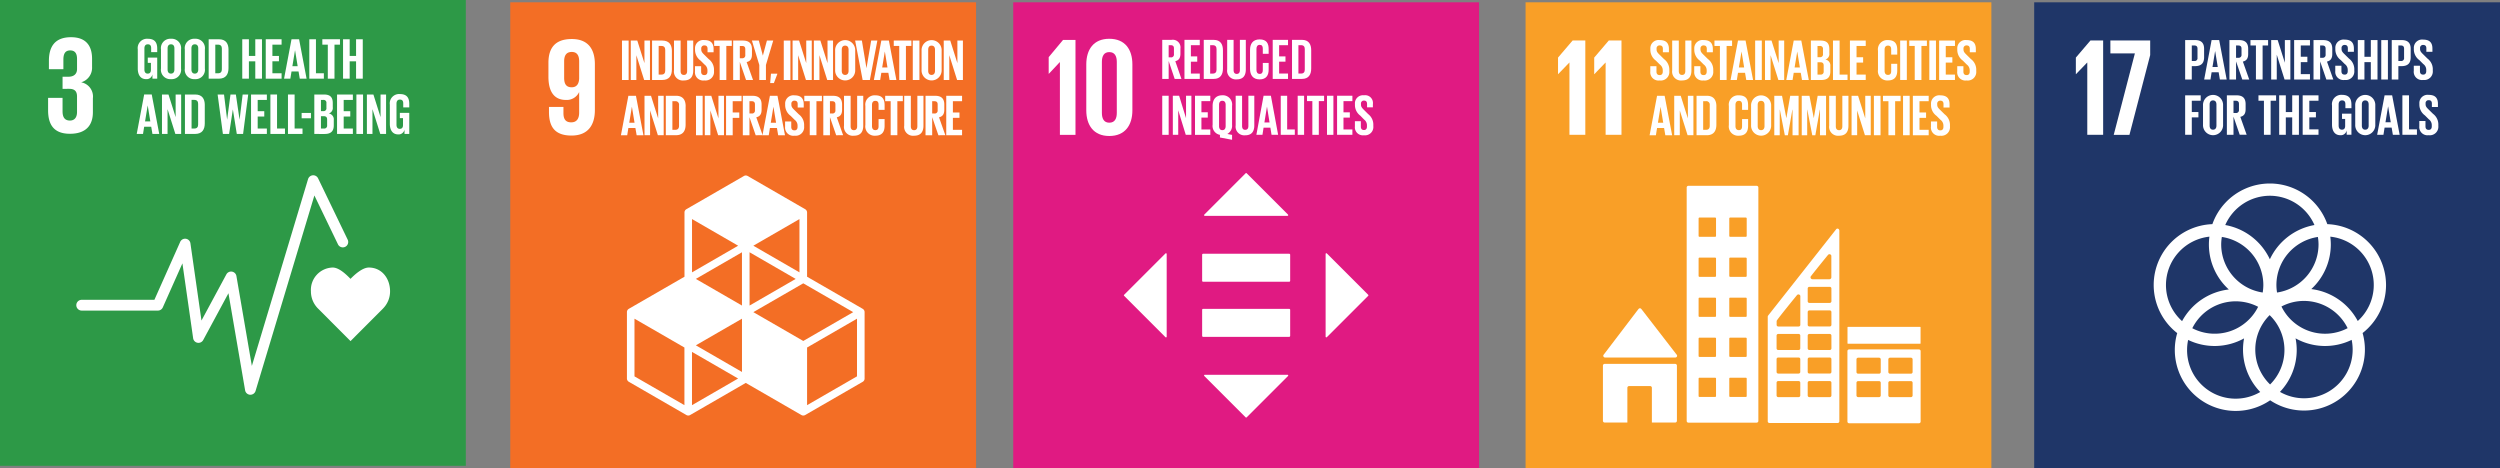 <svg xmlns="http://www.w3.org/2000/svg" xmlns:xlink="http://www.w3.org/1999/xlink" width="493.314" height="92.373" viewBox="0 0 493.314 92.373">
  <rect x="0" y="0" width="493.314" height="92.373" fill="#808080" stroke="none"/>
  <defs>
    <clipPath id="clip-path">
      <rect id="Rectangle_69080" data-name="Rectangle 69080" width="493.314" height="92.373" fill="none"/>
    </clipPath>
  </defs>
  <g id="Group_156207" data-name="Group 156207" transform="translate(-652 -1047)">
    <g id="Group_155680" data-name="Group 155680" transform="translate(652 1047)">
      <rect id="Rectangle_69059" data-name="Rectangle 69059" width="91.918" height="91.918" transform="translate(301.032 0.455)" fill="#f99f27"/>
      <g id="Group_155679" data-name="Group 155679" transform="translate(0 0)">
        <g id="Group_155678" data-name="Group 155678" clip-path="url(#clip-path)">
          <path id="Path_4529" data-name="Path 4529" d="M87.986,26.566h13.89a.341.341,0,0,0,.336-.343.35.35,0,0,0-.087-.227l-.022-.018-6.909-8.941-.069-.072a.32.32,0,0,0-.253-.112.36.36,0,0,0-.224.087l-.036.047-.069.072-6.739,8.851-.1.123a.316.316,0,0,0-.058.191.345.345,0,0,0,.343.343" transform="translate(228.723 43.979)" fill="#fff"/>
          <path id="Path_4530" data-name="Path 4530" d="M101.882,19.892H87.967a.343.343,0,0,0-.343.343V31.125a.342.342,0,0,0,.343.339h4.48V24.614a.34.34,0,0,1,.339-.343h4.158a.34.34,0,0,1,.339.343v6.851h4.6a.342.342,0,0,0,.343-.339V20.235a.343.343,0,0,0-.343-.343" transform="translate(228.674 51.912)" fill="#fff"/>
          <path id="Path_4531" data-name="Path 4531" d="M115.1,19.1H101.326a.329.329,0,0,0-.336.328V33.339a.331.331,0,0,0,.336.328H115.1a.331.331,0,0,0,.336-.328V19.43a.329.329,0,0,0-.336-.328m-7.537,9.078a.335.335,0,0,1-.339.332h-4.111a.335.335,0,0,1-.339-.332v-2.5a.332.332,0,0,1,.339-.328h4.111a.332.332,0,0,1,.339.328Zm0-4.62a.334.334,0,0,1-.339.328h-4.111a.334.334,0,0,1-.339-.328v-2.5a.334.334,0,0,1,.339-.328h4.111a.334.334,0,0,1,.339.328Zm6.288,4.62a.332.332,0,0,1-.336.332H109.4a.335.335,0,0,1-.339-.332v-2.5a.332.332,0,0,1,.339-.328h4.115a.329.329,0,0,1,.336.328Zm0-4.62a.331.331,0,0,1-.336.328H109.4a.334.334,0,0,1-.339-.328v-2.5a.334.334,0,0,1,.339-.328h4.115a.331.331,0,0,1,.336.328Z" transform="translate(263.555 49.851)" fill="#fff"/>
          <path id="Path_4532" data-name="Path 4532" d="M106.014,10.158H92.531a.33.33,0,0,0-.328.332V56.557a.33.33,0,0,0,.328.332h13.482a.334.334,0,0,0,.332-.332V10.49a.334.334,0,0,0-.332-.332M97.993,51.641a.177.177,0,0,1-.177.177H94.73a.177.177,0,0,1-.177-.177V48.2a.177.177,0,0,1,.177-.177h3.086a.177.177,0,0,1,.177.177Zm0-7.9a.175.175,0,0,1-.177.177H94.73a.175.175,0,0,1-.177-.177V40.3a.175.175,0,0,1,.177-.177h3.086a.175.175,0,0,1,.177.177Zm0-7.9a.177.177,0,0,1-.177.177H94.73a.177.177,0,0,1-.177-.177V32.4a.177.177,0,0,1,.177-.177h3.086a.177.177,0,0,1,.177.177Zm0-7.9a.18.18,0,0,1-.177.177H94.73a.18.18,0,0,1-.177-.177V24.5a.174.174,0,0,1,.177-.173h3.086a.174.174,0,0,1,.177.173Zm0-7.9a.177.177,0,0,1-.177.177H94.73a.177.177,0,0,1-.177-.177V16.6a.178.178,0,0,1,.177-.18h3.086a.178.178,0,0,1,.177.18Zm6.054,31.6a.177.177,0,0,1-.177.177h-3.086a.177.177,0,0,1-.177-.177V48.2a.177.177,0,0,1,.177-.177h3.086a.177.177,0,0,1,.177.177Zm0-7.9a.175.175,0,0,1-.177.177h-3.086a.175.175,0,0,1-.177-.177V40.3a.175.175,0,0,1,.177-.177h3.086a.175.175,0,0,1,.177.177Zm0-7.9a.177.177,0,0,1-.177.177h-3.086a.177.177,0,0,1-.177-.177V32.4a.177.177,0,0,1,.177-.177h3.086a.177.177,0,0,1,.177.177Zm0-7.9a.18.18,0,0,1-.177.177h-3.086a.18.18,0,0,1-.177-.177V24.5a.174.174,0,0,1,.177-.173h3.086a.174.174,0,0,1,.177.173Zm0-7.9a.177.177,0,0,1-.177.177h-3.086a.177.177,0,0,1-.177-.177V16.6a.178.178,0,0,1,.177-.18h3.086a.178.178,0,0,1,.177.18Z" transform="translate(240.624 26.509)" fill="#fff"/>
          <rect id="Rectangle_69060" data-name="Rectangle 69060" width="14.417" height="3.328" rx="0.077" transform="translate(364.56 64.505)" fill="#fff"/>
          <path id="Path_4533" data-name="Path 4533" d="M110.73,12.753a.353.353,0,0,0-.339-.256.322.322,0,0,0-.191.065l-.029.014-.112.144L96.811,29.528l-.061.083a.378.378,0,0,0-.116.26V50.525a.33.33,0,0,0,.328.328H110.43a.33.33,0,0,0,.332-.328V12.894a.366.366,0,0,0-.032-.141m-5.577,9.129.094-.119c.906-1.162,2.433-3.043,3.177-3.956l.1-.116a.37.37,0,0,1,.292-.141.375.375,0,0,1,.368.307V22.11a.381.381,0,0,1-.365.379l-.018,0-.014,0h-3.31l-.018,0-.018,0a.381.381,0,0,1-.365-.379.36.36,0,0,1,.076-.227m-2.1,23.539a.33.33,0,0,1-.328.328H98.706a.33.33,0,0,1-.329-.328V42.905a.327.327,0,0,1,.329-.328h4.021a.327.327,0,0,1,.328.328Zm0-4.649a.327.327,0,0,1-.328.328H98.706a.327.327,0,0,1-.329-.328V38.26a.327.327,0,0,1,.329-.328h4.021a.327.327,0,0,1,.328.328Zm0-4.646a.33.33,0,0,1-.328.328H98.706a.33.33,0,0,1-.329-.328V33.61a.327.327,0,0,1,.329-.328h4.021a.327.327,0,0,1,.328.328Zm.011-10.183v5.541a.328.328,0,0,1-.332.328H98.72a.328.328,0,0,1-.332-.328v-.7a.293.293,0,0,1,.025-.126l.018-.036.032-.043.036-.054c.513-.736,2.83-3.592,3.8-4.783l.1-.119a.388.388,0,0,1,.3-.141.382.382,0,0,1,.368.31ZM109.2,45.421a.33.33,0,0,1-.328.328H104.85a.33.33,0,0,1-.332-.328V42.905a.328.328,0,0,1,.332-.328h4.018a.327.327,0,0,1,.328.328Zm0-4.649a.327.327,0,0,1-.328.328H104.85a.328.328,0,0,1-.332-.328V38.26a.328.328,0,0,1,.332-.328h4.018a.327.327,0,0,1,.328.328Zm0-4.646a.33.33,0,0,1-.328.328H104.85a.33.33,0,0,1-.332-.328V33.61a.328.328,0,0,1,.332-.328h4.018a.327.327,0,0,1,.328.328Zm0-4.646a.327.327,0,0,1-.328.325H104.85a.327.327,0,0,1-.332-.325V28.965a.331.331,0,0,1,.332-.332h4.018a.33.33,0,0,1,.328.332Zm0-4.649a.33.33,0,0,1-.328.328H104.85a.33.33,0,0,1-.332-.328V24.315a.328.328,0,0,1,.332-.328h4.018a.327.327,0,0,1,.328.328Z" transform="translate(252.187 32.614)" fill="#fff"/>
          <path id="Path_4534" data-name="Path 4534" d="M85.17,5.59V8.857h.025l2.2-2.278h.029V20.831h3.13V2.212h-2.5Z" transform="translate(222.269 5.772)" fill="#fff"/>
          <path id="Path_4535" data-name="Path 4535" d="M87.148,5.59V8.857h.029l2.195-2.278H89.4V20.831h3.13V2.212h-2.5Z" transform="translate(227.43 5.772)" fill="#fff"/>
          <path id="Path_4536" data-name="Path 4536" d="M90.214,8.389V7.346H91.43V8.411c0,.437.2.689.643.689.415,0,.6-.274.6-.689v-.3a1.414,1.414,0,0,0-.585-1.1l-.772-.769a2.615,2.615,0,0,1-1.09-2.076V3.9a1.624,1.624,0,0,1,1.837-1.711c1.307,0,1.827.643,1.827,1.769v.632H92.694V3.913c0-.448-.206-.668-.621-.668a.577.577,0,0,0-.621.643V4.05c0,.437.242.689.621,1.058l.841.827a2.61,2.61,0,0,1,1.054,2.018v.379a1.686,1.686,0,0,1-1.906,1.827,1.621,1.621,0,0,1-1.848-1.769" transform="translate(235.433 5.718)" fill="#fff"/>
          <path id="Path_4537" data-name="Path 4537" d="M95.207,2.217V8.108c0,1.206-.516,1.982-1.848,1.982A1.751,1.751,0,0,1,91.41,8.108V2.217h1.307V8.231c0,.462.184.769.642.769S94,8.693,94,8.231V2.217Z" transform="translate(238.554 5.786)" fill="#fff"/>
          <path id="Path_4538" data-name="Path 4538" d="M92.615,8.389V7.346h1.216V8.411c0,.437.195.689.643.689.415,0,.6-.274.6-.689v-.3a1.408,1.408,0,0,0-.588-1.1l-.769-.769a2.615,2.615,0,0,1-1.09-2.076V3.9a1.624,1.624,0,0,1,1.837-1.711c1.307,0,1.827.643,1.827,1.769v.632H95.095V3.913c0-.448-.206-.668-.621-.668a.577.577,0,0,0-.621.643V4.05c0,.437.242.689.621,1.058l.841.827a2.61,2.61,0,0,1,1.054,2.018v.379a1.686,1.686,0,0,1-1.906,1.827,1.621,1.621,0,0,1-1.848-1.769" transform="translate(241.699 5.718)" fill="#fff"/>
          <path id="Path_4539" data-name="Path 4539" d="M93.721,2.216V3.285H94.8V10h1.318V3.285H97.2V2.216Z" transform="translate(244.584 5.784)" fill="#fff"/>
          <path id="Path_4540" data-name="Path 4540" d="M94.6,10,96.07,2.217h1.494L99.045,10H97.7L97.46,8.574H96.07L95.843,10Zm1.642-2.469h1.043l-.513-3.122H96.76Z" transform="translate(246.882 5.786)" fill="#fff"/>
          <rect id="Rectangle_69061" data-name="Rectangle 69061" width="1.31" height="7.783" transform="translate(346.338 7.999)" fill="#fff"/>
          <path id="Path_4541" data-name="Path 4541" d="M97.585,5.108V10h-1.1V2.217h1.285l1.411,4.462V2.217h1.09V10H99.123Z" transform="translate(251.796 5.786)" fill="#fff"/>
          <path id="Path_4542" data-name="Path 4542" d="M97.647,10l1.469-7.783h1.494L102.091,10h-1.343l-.242-1.426h-1.39L98.889,10Zm1.642-2.469h1.043l-.516-3.122h-.011Z" transform="translate(254.831 5.786)" fill="#fff"/>
          <path id="Path_4543" data-name="Path 4543" d="M98.992,2.217h1.9c1.307,0,1.743.606,1.743,1.711v.791a1.139,1.139,0,0,1-.78,1.242,1.179,1.179,0,0,1,.975,1.3V8.289c0,1.1-.491,1.711-1.8,1.711H98.992ZM100.3,5.5h.458a.551.551,0,0,0,.621-.632V3.914a.549.549,0,0,0-.632-.628H100.3Zm0,1V8.931h.574a.564.564,0,0,0,.643-.632V7.13c0-.415-.195-.632-.653-.632Z" transform="translate(258.341 5.786)" fill="#fff"/>
          <path id="Path_4544" data-name="Path 4544" d="M100.2,2.216V10h2.87V8.934h-1.563V2.216Z" transform="translate(261.495 5.784)" fill="#fff"/>
          <path id="Path_4545" data-name="Path 4545" d="M101.126,2.216V10h3.122V8.934h-1.816V6.566h1.3V5.512h-1.3V3.285h1.816V2.216Z" transform="translate(263.91 5.784)" fill="#fff"/>
          <path id="Path_4546" data-name="Path 4546" d="M102.66,8.057V4.292a1.836,1.836,0,0,1,1.949-2.1c1.447,0,1.852.8,1.852,1.953v.917h-1.195V4.039c0-.484-.162-.758-.632-.758s-.668.332-.668.8V8.263c0,.469.195.8.668.8s.632-.3.632-.758V6.876h1.195V8.219c0,1.112-.462,1.938-1.852,1.938a1.84,1.84,0,0,1-1.949-2.1" transform="translate(267.913 5.718)" fill="#fff"/>
          <rect id="Rectangle_69062" data-name="Rectangle 69062" width="1.314" height="7.783" transform="translate(374.952 7.999)" fill="#fff"/>
          <path id="Path_4547" data-name="Path 4547" d="M104.37,2.216V3.285h1.079V10h1.321V3.285h1.079V2.216Z" transform="translate(272.377 5.784)" fill="#fff"/>
          <rect id="Rectangle_69063" data-name="Rectangle 69063" width="1.307" height="7.783" transform="translate(380.706 7.999)" fill="#fff"/>
          <path id="Path_4548" data-name="Path 4548" d="M106,2.216V10h3.122V8.934h-1.816V6.566h1.3V5.512h-1.3V3.285h1.816V2.216Z" transform="translate(276.642 5.784)" fill="#fff"/>
          <path id="Path_4549" data-name="Path 4549" d="M106.993,8.389V7.346h1.216V8.411c0,.437.2.689.643.689.415,0,.6-.274.6-.689v-.3a1.408,1.408,0,0,0-.588-1.1l-.769-.769A2.615,2.615,0,0,1,107,4.166V3.9a1.624,1.624,0,0,1,1.837-1.711c1.31,0,1.827.643,1.827,1.769v.632h-1.195V3.913c0-.448-.206-.668-.621-.668a.577.577,0,0,0-.621.643V4.05c0,.437.242.689.621,1.058l.841.827a2.609,2.609,0,0,1,1.054,2.018v.379a1.686,1.686,0,0,1-1.906,1.827,1.621,1.621,0,0,1-1.848-1.769" transform="translate(279.221 5.718)" fill="#fff"/>
          <path id="Path_4550" data-name="Path 4550" d="M90.176,13.022l1.469-7.786H93.14l1.48,7.786H93.277L93.035,11.6h-1.39l-.227,1.426Zm1.642-2.469h1.043l-.516-3.122h-.011Z" transform="translate(235.334 13.664)" fill="#fff"/>
          <path id="Path_4551" data-name="Path 4551" d="M92.622,8.129v4.888h-1.1V5.237h1.285L94.218,9.7V5.237h1.09v7.779H94.16Z" transform="translate(238.845 13.668)" fill="#fff"/>
          <path id="Path_4552" data-name="Path 4552" d="M96.655,7.33v3.6c0,1.195-.495,2.09-1.9,2.09H92.742V5.236H94.76c1.4,0,1.9.884,1.9,2.094M94.6,11.954c.538,0,.747-.321.747-.791V7.088A.686.686,0,0,0,94.6,6.3h-.552v5.649Z" transform="translate(242.03 13.664)" fill="#fff"/>
          <path id="Path_4553" data-name="Path 4553" d="M94.508,11.077V7.312a1.836,1.836,0,0,1,1.949-2.1c1.447,0,1.848.8,1.848,1.953v.917H97.114V7.059c0-.484-.162-.758-.632-.758s-.668.332-.668.8v4.176c0,.469.195.8.668.8s.632-.3.632-.758V9.9h1.191v1.343c0,1.112-.458,1.938-1.848,1.938a1.84,1.84,0,0,1-1.949-2.1" transform="translate(246.639 13.599)" fill="#fff"/>
          <path id="Path_4554" data-name="Path 4554" d="M95.723,11.078V7.309a1.983,1.983,0,1,1,3.96,0v3.769a1.983,1.983,0,1,1-3.96,0m2.65.206V7.1c0-.469-.206-.8-.675-.8s-.668.332-.668.8v4.18c0,.469.206.8.668.8s.675-.332.675-.8" transform="translate(249.81 13.602)" fill="#fff"/>
          <path id="Path_4555" data-name="Path 4555" d="M100.594,7.969h-.033l-.884,5.05h-.61l-.975-5.05h-.025v5.05H96.992V5.237h1.527l.848,4.386h.011l.758-4.386h1.653v7.783h-1.195Z" transform="translate(253.121 13.666)" fill="#fff"/>
          <path id="Path_4556" data-name="Path 4556" d="M102.095,7.969h-.033l-.884,5.05h-.61l-.975-5.05h-.025v5.05H98.492V5.237h1.523l.852,4.386h.011l.758-4.386h1.653v7.783h-1.195Z" transform="translate(257.037 13.666)" fill="#fff"/>
          <path id="Path_4557" data-name="Path 4557" d="M103.79,5.237v5.891c0,1.206-.516,1.985-1.848,1.985a1.753,1.753,0,0,1-1.949-1.985V5.237H101.3v6.014c0,.462.184.769.643.769s.643-.307.643-.769V5.237Z" transform="translate(260.953 13.667)" fill="#fff"/>
          <path id="Path_4558" data-name="Path 4558" d="M102.318,8.129v4.888h-1.1V5.237H102.5L103.917,9.7V5.237H105v7.779h-1.148Z" transform="translate(264.146 13.668)" fill="#fff"/>
          <rect id="Rectangle_69064" data-name="Rectangle 69064" width="1.31" height="7.783" transform="translate(369.768 18.904)" fill="#fff"/>
          <path id="Path_4559" data-name="Path 4559" d="M102.933,5.237V6.305h1.079v6.714h1.321V6.305h1.079V5.237Z" transform="translate(268.626 13.666)" fill="#fff"/>
          <rect id="Rectangle_69065" data-name="Rectangle 69065" width="1.31" height="7.783" transform="translate(375.519 18.904)" fill="#fff"/>
          <path id="Path_4560" data-name="Path 4560" d="M104.567,5.237v7.783h3.122V11.951h-1.816V9.586h1.3V8.532h-1.3V6.305h1.816V5.237Z" transform="translate(272.891 13.666)" fill="#fff"/>
          <path id="Path_4561" data-name="Path 4561" d="M105.556,11.41V10.367h1.216v1.065c0,.437.2.689.643.689.415,0,.6-.274.6-.689v-.3a1.413,1.413,0,0,0-.588-1.1l-.769-.769a2.615,2.615,0,0,1-1.09-2.076V6.923A1.624,1.624,0,0,1,107.4,5.212c1.307,0,1.827.643,1.827,1.769v.632h-1.195V6.934c0-.448-.206-.668-.621-.668a.576.576,0,0,0-.621.643v.162c0,.437.242.686.621,1.054l.841.827a2.621,2.621,0,0,1,1.054,2.021v.379a1.686,1.686,0,0,1-1.906,1.827,1.621,1.621,0,0,1-1.848-1.769" transform="translate(275.471 13.602)" fill="#fff"/>
          <rect id="Rectangle_69066" data-name="Rectangle 69066" width="91.918" height="91.918" transform="translate(401.397 0.455)" fill="#1f3668"/>
          <path id="Path_4562" data-name="Path 4562" d="M163.579,30.069a12.042,12.042,0,0,0-11.587-12.017,12.027,12.027,0,0,0-22.68,0,12.019,12.019,0,0,0-6.938,21.5,11.842,11.842,0,0,0-.476,3.335,12.024,12.024,0,0,0,18.814,9.923,12.022,12.022,0,0,0,18.243-13.273,12.024,12.024,0,0,0,4.624-9.468m-13.32-8.014a9.612,9.612,0,0,1-8.187,9.49,9.435,9.435,0,0,1-.126-1.476,9.612,9.612,0,0,1,8.187-9.49,9.511,9.511,0,0,1,.126,1.476M140.7,49.687a9.571,9.571,0,0,1-.087-13.681,9.571,9.571,0,0,1,.087,13.681m-9.522-29.109a9.615,9.615,0,0,1,8.19,9.49,9.9,9.9,0,0,1-.126,1.476,9.612,9.612,0,0,1-8.19-9.49,9.511,9.511,0,0,1,.126-1.476m7.162,13.785a9.57,9.57,0,0,1-12.991,4.227,9.57,9.57,0,0,1,12.991-4.227m4.606-.061a9.494,9.494,0,0,1,4.444-1.1,9.612,9.612,0,0,1,8.609,5.375A9.574,9.574,0,0,1,142.942,34.3M140.654,12.45a9.613,9.613,0,0,1,8.8,5.776,12.064,12.064,0,0,0-8.8,6.761,12.071,12.071,0,0,0-8.8-6.761,9.621,9.621,0,0,1,8.8-5.776m-20.5,17.619a9.613,9.613,0,0,1,8.573-9.548,11.97,11.97,0,0,0,3.83,10.421,12.054,12.054,0,0,0-9.223,6.248,9.566,9.566,0,0,1-3.18-7.122m4.166,12.818a9.511,9.511,0,0,1,.209-1.989,12,12,0,0,0,11.035-.3,12,12,0,0,0,3.191,10.576,9.585,9.585,0,0,1-14.435-8.288m32.672-.079a9.593,9.593,0,0,1-14.345,8.346,11.981,11.981,0,0,0,3.307-8.266,11.8,11.8,0,0,0-.227-2.3,11.991,11.991,0,0,0,11.071.3,9.653,9.653,0,0,1,.195,1.92M148.826,30.87a12,12,0,0,0,3.855-8.815,12.633,12.633,0,0,0-.1-1.534A9.586,9.586,0,0,1,158,37.165a12.055,12.055,0,0,0-9.172-6.3" transform="translate(307.247 26.178)" fill="#fff"/>
          <path id="Path_4563" data-name="Path 4563" d="M118.86,2.212V20.831h-3.13V6.579H115.7l-2.195,2.278h-.029V5.59l2.884-3.379Z" transform="translate(296.144 5.772)" fill="#fff"/>
          <path id="Path_4564" data-name="Path 4564" d="M115.364,2.212h7.855V5.1l-4.093,15.735h-3.1L120.2,4.764h-4.833Z" transform="translate(301.068 5.772)" fill="#fff"/>
          <path id="Path_4565" data-name="Path 4565" d="M119.452,2.19h1.938c1.321,0,1.8.653,1.8,1.743V5.576c0,1.094-.484,1.758-1.8,1.758h-.632V9.973h-1.307Zm1.307,1.068V6.323h.484a.561.561,0,0,0,.643-.643V3.89c0-.426-.195-.632-.643-.632Z" transform="translate(311.736 5.715)" fill="#fff"/>
          <path id="Path_4566" data-name="Path 4566" d="M120.491,9.976,121.96,2.19h1.494l1.48,7.786h-1.343L123.35,8.55h-1.39l-.227,1.426Zm1.642-2.469h1.043l-.513-3.122h-.014Z" transform="translate(314.447 5.715)" fill="#fff"/>
          <path id="Path_4567" data-name="Path 4567" d="M123.179,6.4v3.57h-1.307V2.191h1.9c1.321,0,1.8.653,1.8,1.743v1c0,.837-.3,1.332-1.047,1.5l1.253,3.538H124.41Zm0-3.144V5.682h.437a.567.567,0,0,0,.643-.643V3.891c0-.426-.195-.632-.643-.632Z" transform="translate(318.051 5.718)" fill="#fff"/>
          <path id="Path_4568" data-name="Path 4568" d="M123.022,2.191V3.256H124.1V9.97h1.318V3.256H126.5V2.191Z" transform="translate(321.052 5.718)" fill="#fff"/>
          <path id="Path_4569" data-name="Path 4569" d="M125.255,5.082V9.97h-1.1V2.191h1.285l1.411,4.465V2.191h1.09V9.97h-1.148Z" transform="translate(324.008 5.718)" fill="#fff"/>
          <path id="Path_4570" data-name="Path 4570" d="M125.41,2.191V9.97h3.122V8.905H126.72V6.541h1.3V5.483h-1.3V3.256h1.812V2.191Z" transform="translate(327.283 5.718)" fill="#fff"/>
          <path id="Path_4571" data-name="Path 4571" d="M127.776,6.4v3.57h-1.307V2.191h1.9c1.321,0,1.8.653,1.8,1.743v1c0,.837-.3,1.332-1.043,1.5l1.249,3.538H129Zm0-3.144V5.682h.437a.567.567,0,0,0,.642-.643V3.891c0-.426-.195-.632-.642-.632Z" transform="translate(330.048 5.718)" fill="#fff"/>
          <path id="Path_4572" data-name="Path 4572" d="M127.658,8.363V7.32h1.216V8.385c0,.437.195.689.643.689.415,0,.6-.274.6-.689v-.3a1.408,1.408,0,0,0-.588-1.1l-.769-.769a2.615,2.615,0,0,1-1.09-2.076V3.876a1.624,1.624,0,0,1,1.837-1.711c1.307,0,1.827.643,1.827,1.769v.632h-1.195V3.887c0-.448-.206-.668-.621-.668a.576.576,0,0,0-.621.643v.162c0,.437.242.686.621,1.054l.841.827a2.622,2.622,0,0,1,1.054,2.021v.379a1.684,1.684,0,0,1-1.906,1.823,1.619,1.619,0,0,1-1.848-1.765" transform="translate(333.151 5.65)" fill="#fff"/>
          <path id="Path_4573" data-name="Path 4573" d="M131.459,6.543H130.2V9.976h-1.307V2.19H130.2v3.3h1.263V2.19h1.318V9.976h-1.318Z" transform="translate(336.362 5.715)" fill="#fff"/>
          <rect id="Rectangle_69067" data-name="Rectangle 69067" width="1.31" height="7.779" transform="translate(469.884 7.912)" fill="#fff"/>
          <path id="Path_4574" data-name="Path 4574" d="M130.745,2.19h1.938c1.321,0,1.8.653,1.8,1.743V5.576c0,1.094-.484,1.758-1.8,1.758h-.632V9.973h-1.307Zm1.307,1.068V6.323h.484a.561.561,0,0,0,.643-.643V3.89c0-.426-.195-.632-.643-.632Z" transform="translate(341.207 5.715)" fill="#fff"/>
          <path id="Path_4575" data-name="Path 4575" d="M131.95,8.363V7.32h1.216V8.385c0,.437.195.689.643.689.415,0,.6-.274.6-.689v-.3a1.408,1.408,0,0,0-.588-1.1l-.769-.769a2.615,2.615,0,0,1-1.09-2.076V3.876A1.624,1.624,0,0,1,133.8,2.165c1.307,0,1.827.643,1.827,1.769v.632H134.43V3.887c0-.448-.206-.668-.621-.668a.576.576,0,0,0-.621.643v.162c0,.437.242.686.621,1.054l.837.827A2.615,2.615,0,0,1,135.7,7.926v.379a1.684,1.684,0,0,1-1.906,1.823,1.619,1.619,0,0,1-1.848-1.765" transform="translate(344.352 5.65)" fill="#fff"/>
          <path id="Path_4576" data-name="Path 4576" d="M119.452,5.211v7.783h1.31V9.561h1.307V8.507h-1.307V6.276h1.758V5.211Z" transform="translate(311.734 13.601)" fill="#fff"/>
          <path id="Path_4577" data-name="Path 4577" d="M120.428,11.052V7.287a1.983,1.983,0,1,1,3.96,0v3.765a1.983,1.983,0,1,1-3.96,0m2.65.206V7.081c0-.473-.206-.8-.675-.8s-.668.332-.668.8v4.176c0,.469.206.8.668.8s.675-.336.675-.8" transform="translate(314.283 13.534)" fill="#fff"/>
          <path id="Path_4578" data-name="Path 4578" d="M123.039,9.424v3.57h-1.307V5.211h1.9c1.321,0,1.8.653,1.8,1.743v1c0,.837-.3,1.332-1.047,1.505l1.253,3.534H124.27Zm0-3.144V8.7h.437a.567.567,0,0,0,.643-.643V6.911c0-.426-.195-.632-.643-.632Z" transform="translate(317.686 13.599)" fill="#fff"/>
          <path id="Path_4579" data-name="Path 4579" d="M123.459,5.211V6.276h1.079v6.718h1.321V6.276h1.079V5.211Z" transform="translate(322.193 13.601)" fill="#fff"/>
          <path id="Path_4580" data-name="Path 4580" d="M127.162,9.564H125.9V13h-1.307V5.21H125.9v3.3h1.263V5.21h1.321V13h-1.321Z" transform="translate(325.149 13.598)" fill="#fff"/>
          <path id="Path_4581" data-name="Path 4581" d="M125.876,5.211v7.783H129V11.926h-1.812V9.561h1.3V8.507h-1.3V6.276H129V5.211Z" transform="translate(328.5 13.601)" fill="#fff"/>
          <path id="Path_4582" data-name="Path 4582" d="M129.454,8.9h1.859v4.155h-.942v-.848a1.174,1.174,0,0,1-1.249.939c-1.126,0-1.642-.892-1.642-2.1V7.283a1.843,1.843,0,0,1,1.964-2.1c1.444,0,1.87.8,1.87,1.949v.689h-1.195V7.031c0-.48-.184-.754-.653-.754s-.679.332-.679.8v4.176c0,.476.2.8.643.8.426,0,.643-.242.643-.744V9.936h-.617Z" transform="translate(332.686 13.534)" fill="#fff"/>
          <path id="Path_4583" data-name="Path 4583" d="M128.749,11.052V7.287a1.983,1.983,0,1,1,3.96,0v3.765a1.983,1.983,0,1,1-3.96,0m2.65.206V7.081c0-.473-.206-.8-.675-.8s-.668.332-.668.8v4.176c0,.469.206.8.668.8s.675-.336.675-.8" transform="translate(335.998 13.534)" fill="#fff"/>
          <path id="Path_4584" data-name="Path 4584" d="M129.947,13l1.469-7.786h1.491L134.391,13h-1.343l-.242-1.426h-1.39L131.189,13Zm1.642-2.469h1.043l-.516-3.122h-.011Z" transform="translate(339.125 13.599)" fill="#fff"/>
          <path id="Path_4585" data-name="Path 4585" d="M131.327,5.211v7.783h2.87V11.926h-1.563V5.211Z" transform="translate(342.726 13.601)" fill="#fff"/>
          <path id="Path_4586" data-name="Path 4586" d="M132.252,11.384V10.337h1.216v1.068c0,.437.2.689.643.689.415,0,.6-.274.6-.689v-.3a1.408,1.408,0,0,0-.588-1.1l-.769-.769a2.62,2.62,0,0,1-1.09-2.076V6.9A1.623,1.623,0,0,1,134.1,5.186c1.307,0,1.827.643,1.827,1.769v.628h-1.195V6.9c0-.444-.206-.664-.621-.664a.576.576,0,0,0-.621.643v.162c0,.437.242.686.621,1.054l.841.827a2.621,2.621,0,0,1,1.054,2.021v.379a1.684,1.684,0,0,1-1.906,1.823,1.619,1.619,0,0,1-1.848-1.765" transform="translate(345.14 13.534)" fill="#fff"/>
          <rect id="Rectangle_69068" data-name="Rectangle 69068" width="91.918" height="91.918" transform="translate(199.938 0.455)" fill="#e01a82"/>
          <path id="Path_4587" data-name="Path 4587" d="M64.8,6.351l1.188,3.538h1.332l-1.209-3.5c.722-.17,1.011-.661,1.011-1.491V3.907a1.517,1.517,0,0,0-1.743-1.729H63.534v7.71H64.8Zm0-3.115h.422c.433,0,.621.206.621.628V5a.554.554,0,0,1-.621.635H64.8Z" transform="translate(165.806 5.684)" fill="#fff"/>
          <path id="Path_4588" data-name="Path 4588" d="M64.749,2.178v7.71H67.77V8.831H66.016V6.488h1.253V5.442H66.016V3.233H67.77V2.178Z" transform="translate(168.976 5.685)" fill="#fff"/>
          <path id="Path_4589" data-name="Path 4589" d="M67.758,2.179H65.8V9.886h1.953c1.354,0,1.834-.884,1.834-2.065V4.247c0-1.195-.48-2.068-1.834-2.068m.567,5.866c0,.466-.2.787-.722.787h-.534v-5.6H67.6c.523,0,.722.318.722.772Z" transform="translate(171.732 5.687)" fill="#fff"/>
          <path id="Path_4590" data-name="Path 4590" d="M68.351,2.178H67.084V8.011a1.721,1.721,0,0,0,1.888,1.967c1.289,0,1.79-.772,1.79-1.967V2.178h-1.17v5.96c0,.451-.177.762-.621.762s-.621-.31-.621-.762Z" transform="translate(175.07 5.684)" fill="#fff"/>
          <path id="Path_4591" data-name="Path 4591" d="M68.333,4.233V7.962c0,1.195.556,2.083,1.888,2.083s1.787-.819,1.787-1.924V6.792H70.853V8.215c0,.455-.155.747-.61.747s-.643-.328-.643-.794V4.031c0-.469.188-.8.643-.8s.61.274.61.751V4.995h1.155v-.91c0-1.137-.39-1.931-1.787-1.931-1.332,0-1.888.877-1.888,2.079" transform="translate(178.33 5.621)" fill="#fff"/>
          <path id="Path_4592" data-name="Path 4592" d="M69.573,2.178v7.71h3.021V8.828H70.84V6.485h1.253V5.442H70.84V3.233h1.754V2.178Z" transform="translate(181.565 5.685)" fill="#fff"/>
          <path id="Path_4593" data-name="Path 4593" d="M70.628,2.178v7.71h1.953c1.357,0,1.834-.888,1.834-2.068V4.246c0-1.191-.477-2.068-1.834-2.068Zm2.52,1.83V8.044c0,.469-.2.787-.722.787h-.534v-5.6h.534c.523,0,.722.318.722.772" transform="translate(184.319 5.684)" fill="#fff"/>
          <rect id="Rectangle_69069" data-name="Rectangle 69069" width="1.267" height="7.714" transform="translate(229.34 18.893)" fill="#fff"/>
          <path id="Path_4594" data-name="Path 4594" d="M67.777,5.234H66.719V9.66L65.355,5.234H64.113v7.71h1.065V8.1l1.487,4.844h1.112Z" transform="translate(167.316 13.66)" fill="#fff"/>
          <path id="Path_4595" data-name="Path 4595" d="M65.325,5.234v7.714h3.021V11.887H66.592V9.544h1.253V8.5H66.592V6.292h1.754V5.234Z" transform="translate(170.479 13.659)" fill="#fff"/>
          <path id="Path_4596" data-name="Path 4596" d="M68.2,5.209c-1.332,0-1.913.877-1.913,2.083v3.729a1.774,1.774,0,0,0,1.444,1.993v.523l2.393.451v-.964l-.939-.184a1.859,1.859,0,0,0,.939-1.819V7.292A1.823,1.823,0,0,0,68.2,5.209m.657,6.086c0,.455-.2.794-.657.794-.44,0-.643-.339-.643-.794V7.086c0-.466.2-.794.643-.794.458,0,.657.328.657.794Z" transform="translate(172.995 13.594)" fill="#fff"/>
          <path id="Path_4597" data-name="Path 4597" d="M67.548,5.235v5.833a1.721,1.721,0,0,0,1.888,1.967c1.289,0,1.79-.772,1.79-1.967V5.235h-1.17v5.956c0,.458-.173.765-.621.765s-.621-.307-.621-.765V5.235Z" transform="translate(176.281 13.662)" fill="#fff"/>
          <path id="Path_4598" data-name="Path 4598" d="M70.1,5.235,68.68,12.942h1.2L70.1,11.53h1.343l.231,1.411h1.3L71.546,5.235Zm.166,5.263.5-3.094h.014l.5,3.094Z" transform="translate(179.235 13.662)" fill="#fff"/>
          <path id="Path_4599" data-name="Path 4599" d="M70.012,5.235v7.707h2.776V11.884H71.279V5.235Z" transform="translate(182.711 13.662)" fill="#fff"/>
          <rect id="Rectangle_69070" data-name="Rectangle 69070" width="1.267" height="7.714" transform="translate(256.066 18.893)" fill="#fff"/>
          <path id="Path_4600" data-name="Path 4600" d="M71.448,5.234V6.292H72.5v6.656h1.274V6.292h1.043V5.234Z" transform="translate(186.46 13.659)" fill="#fff"/>
          <rect id="Rectangle_69071" data-name="Rectangle 69071" width="1.263" height="7.714" transform="translate(261.852 18.893)" fill="#fff"/>
          <path id="Path_4601" data-name="Path 4601" d="M73.092,5.235v7.707h3.021V11.884H74.355V9.541h1.256V8.5H74.355V6.293h1.758V5.235Z" transform="translate(190.748 13.662)" fill="#fff"/>
          <path id="Path_4602" data-name="Path 4602" d="M74.066,10.317v1.032a1.585,1.585,0,0,0,1.79,1.751A1.648,1.648,0,0,0,77.7,11.291v-.375a2.614,2.614,0,0,0-1.022-2L75.864,8.1c-.365-.365-.6-.614-.6-1.043V6.895a.562.562,0,0,1,.6-.639c.4,0,.6.217.6.661v.671h1.151V6.96a1.538,1.538,0,0,0-1.762-1.751,1.59,1.59,0,0,0-1.78,1.7v.26a2.617,2.617,0,0,0,1.058,2.058l.744.765a1.4,1.4,0,0,1,.567,1.09v.3c0,.408-.18.682-.581.682-.43,0-.621-.249-.621-.682V10.317Z" transform="translate(193.291 13.594)" fill="#fff"/>
          <path id="Path_4603" data-name="Path 4603" d="M59.54,6.575V20.92h3.075V2.182H60.161l-2.834,3.4V8.871h.025l2.159-2.3Z" transform="translate(149.607 5.694)" fill="#fff"/>
          <path id="Path_4604" data-name="Path 4604" d="M68.478,16.245V7.177c0-2.931-1.429-5.057-4.559-5.057-3.1,0-4.537,2.126-4.537,5.057v9.068c0,2.9,1.433,5.057,4.537,5.057,3.13,0,4.559-2.155,4.559-5.057m-6.017.5V6.683c0-1.137.4-1.935,1.458-1.935,1.079,0,1.484.8,1.484,1.935v10.06c0,1.133-.4,1.935-1.484,1.935-1.054,0-1.458-.8-1.458-1.935" transform="translate(154.97 5.533)" fill="#fff"/>
          <path id="Path_4605" data-name="Path 4605" d="M82.9,16.884h-17a.193.193,0,0,0-.184.206V22.2a.193.193,0,0,0,.184.206h17a.2.2,0,0,0,.188-.206V17.09a.2.2,0,0,0-.188-.206" transform="translate(171.497 44.062)" fill="#fff"/>
          <path id="Path_4606" data-name="Path 4606" d="M82.9,13.872h-17a.193.193,0,0,0-.184.206v5.111a.193.193,0,0,0,.184.206h17a.2.2,0,0,0,.188-.206V14.078a.2.2,0,0,0-.188-.206" transform="translate(171.497 36.202)" fill="#fff"/>
          <path id="Path_4607" data-name="Path 4607" d="M82.385,17.662,74.223,9.5a.142.142,0,0,0-.2,0l-8.162,8.162a.142.142,0,0,0,.1.242h16.32a.142.142,0,0,0,.1-.242" transform="translate(171.775 24.687)" fill="#fff"/>
          <path id="Path_4608" data-name="Path 4608" d="M72.707,30.407l8.162-8.162a.142.142,0,0,0,0-.2l-8.162-8.162a.142.142,0,0,0-.242.1v16.32a.142.142,0,0,0,.242.1" transform="translate(189.113 36.127)" fill="#fff"/>
          <path id="Path_4609" data-name="Path 4609" d="M65.861,20.729l8.162,8.162a.142.142,0,0,0,.2,0l8.162-8.162a.142.142,0,0,0-.1-.242H65.962a.143.143,0,0,0-.1.242" transform="translate(171.774 53.465)" fill="#fff"/>
          <path id="Path_4610" data-name="Path 4610" d="M69.64,13.884l-8.162,8.162a.142.142,0,0,0,0,.2l8.162,8.162a.142.142,0,0,0,.242-.1V13.985a.143.143,0,0,0-.242-.1" transform="translate(160.335 36.128)" fill="#fff"/>
          <rect id="Rectangle_69072" data-name="Rectangle 69072" width="91.918" height="91.918" fill="#2d9947"/>
          <path id="Path_4611" data-name="Path 4611" d="M32.61,19.332c0-2.6-1.668-4.707-4.191-4.707-1.263,0-2.787,1.386-3.613,2.234-.827-.848-2.249-2.234-3.512-2.234a4.417,4.417,0,0,0-4.3,4.7,4.766,4.766,0,0,0,1.339,3.328l6.472,6.487,6.465-6.476,0-.007a4.766,4.766,0,0,0,1.339-3.328" transform="translate(44.36 38.167)" fill="#fff"/>
          <path id="Path_4612" data-name="Path 4612" d="M38.526,52.89l-.065,0a1.057,1.057,0,0,1-.982-.877L34.19,32.86l-4.981,9.234a1.062,1.062,0,0,1-1.985-.354L25.108,26.961l-3.87,8.689a1.061,1.061,0,0,1-.971.632H5.233a1.063,1.063,0,0,1,0-2.126H19.578l5.09-11.428a1.062,1.062,0,0,1,2.021.282l2.18,15.237,4.909-9.107a1.064,1.064,0,0,1,1.985.325L38.811,47.2,49.9,10.339a1.077,1.077,0,0,1,.935-.754,1.065,1.065,0,0,1,1.043.6l5.841,12.1a1.064,1.064,0,0,1-1.917.924l-4.653-9.642L39.544,52.132a1.067,1.067,0,0,1-1.018.758" transform="translate(10.888 25.004)" fill="#fff"/>
          <path id="Path_4613" data-name="Path 4613" d="M6.939,21.09c3.159,0,4.53-1.675,4.53-4.256V14.087a2.857,2.857,0,0,0-2.307-3.155,2.979,2.979,0,0,0,2.144-3.021V6.29c0-2.635-1.267-4.256-4.148-4.256-3.242,0-4.368,1.92-4.368,4.667V8.347H5.647V6.456c0-1.155.361-1.816,1.346-1.816S8.34,5.3,8.34,6.315V8.322c0,.989-.661,1.509-1.675,1.509H5.484v2.39H6.8c1.1,0,1.538.523,1.538,1.509V16.8c0,.989-.44,1.679-1.4,1.679-1.068,0-1.455-.715-1.455-1.812V14.007H2.629v2.44c0,2.83,1.126,4.642,4.31,4.642" transform="translate(6.861 5.308)" fill="#fff"/>
          <path id="Path_4614" data-name="Path 4614" d="M9.506,5.838h1.863V9.993h-.946V9.145a1.174,1.174,0,0,1-1.249.939c-1.126,0-1.642-.892-1.642-2.1V4.217a1.843,1.843,0,0,1,1.964-2.1c1.447,0,1.873.8,1.873,1.949v.689H10.173V3.968c0-.484-.184-.758-.657-.758s-.675.332-.675.8V8.192c0,.469.195.8.643.8.422,0,.643-.242.643-.744V6.87H9.506Z" transform="translate(19.654 5.533)" fill="#fff"/>
          <path id="Path_4615" data-name="Path 4615" d="M8.8,7.986V4.217a1.851,1.851,0,0,1,1.975-2.1,1.855,1.855,0,0,1,1.985,2.1V7.986a1.858,1.858,0,0,1-1.985,2.1A1.854,1.854,0,0,1,8.8,7.986m2.65.206V4.011c0-.469-.206-.8-.675-.8s-.668.332-.668.8v4.18c0,.469.206.8.668.8s.675-.332.675-.8" transform="translate(22.965 5.533)" fill="#fff"/>
          <path id="Path_4616" data-name="Path 4616" d="M10.1,7.986V4.217a1.851,1.851,0,0,1,1.975-2.1,1.855,1.855,0,0,1,1.985,2.1V7.986a1.858,1.858,0,0,1-1.985,2.1,1.854,1.854,0,0,1-1.975-2.1m2.65.206V4.011c0-.469-.206-.8-.675-.8s-.668.332-.668.8v4.18c0,.469.206.8.668.8s.675-.332.675-.8" transform="translate(26.369 5.533)" fill="#fff"/>
          <path id="Path_4617" data-name="Path 4617" d="M15.32,4.236v3.6c0,1.195-.495,2.09-1.9,2.09H11.407V2.146h2.018c1.4,0,1.9.884,1.9,2.09M13.266,8.86c.538,0,.744-.321.744-.791V3.994c0-.462-.206-.783-.744-.783h-.552V8.86Z" transform="translate(29.769 5.6)" fill="#fff"/>
          <path id="Path_4618" data-name="Path 4618" d="M15.813,6.5h-1.26V9.928h-1.31V2.146h1.31V5.438h1.26V2.146h1.321V9.928H15.813Z" transform="translate(34.561 5.6)" fill="#fff"/>
          <path id="Path_4619" data-name="Path 4619" d="M14.527,2.145V9.928h3.126V8.859H15.841V6.495h1.292V5.441H15.841V3.214h1.812V2.145Z" transform="translate(37.911 5.598)" fill="#fff"/>
          <path id="Path_4620" data-name="Path 4620" d="M15.528,9.931,17,2.145h1.494l1.48,7.786H18.629l-.242-1.426H17L16.77,9.931ZM17.17,7.462h1.043L17.7,4.34h-.014Z" transform="translate(40.524 5.598)" fill="#fff"/>
          <path id="Path_4621" data-name="Path 4621" d="M16.908,2.145V9.928h2.873V8.859H18.219V2.145Z" transform="translate(44.126 5.598)" fill="#fff"/>
          <path id="Path_4622" data-name="Path 4622" d="M17.62,2.145V3.214H18.7V9.928h1.318V3.214H21.1V2.145Z" transform="translate(45.984 5.598)" fill="#fff"/>
          <path id="Path_4623" data-name="Path 4623" d="M21.323,6.5h-1.26V9.928h-1.31V2.146h1.31V5.438h1.26V2.146h1.321V9.928H21.323Z" transform="translate(48.939 5.6)" fill="#fff"/>
          <path id="Path_4624" data-name="Path 4624" d="M7.474,12.951,8.943,5.165h1.494l1.48,7.786H10.575l-.242-1.426H8.943l-.227,1.426Zm1.642-2.469H10.16L9.647,7.36H9.633Z" transform="translate(19.505 13.479)" fill="#fff"/>
          <path id="Path_4625" data-name="Path 4625" d="M9.955,8.057v4.888h-1.1V5.166h1.285l1.411,4.465V5.166h1.09v7.779H11.493Z" transform="translate(23.107 13.482)" fill="#fff"/>
          <path id="Path_4626" data-name="Path 4626" d="M14.023,7.256v3.6c0,1.195-.495,2.09-1.9,2.09H10.11V5.166h2.018c1.4,0,1.9.884,1.9,2.09M11.969,11.88c.538,0,.744-.321.744-.791V7.014c0-.462-.206-.783-.744-.783h-.552V11.88Z" transform="translate(26.384 13.482)" fill="#fff"/>
          <path id="Path_4627" data-name="Path 4627" d="M14.9,8.137l-.733,4.808H12.938L11.9,5.166h1.263l.606,4.934h.011l.657-4.934H15.5l.726,4.934h.011l.6-4.934h1.1l-1.011,7.779H15.682l-.769-4.808Z" transform="translate(31.043 13.483)" fill="#fff"/>
          <path id="Path_4628" data-name="Path 4628" d="M13.723,5.166v7.783h3.122V11.88H15.034V9.515h1.3V8.461h-1.3V6.234h1.812V5.166Z" transform="translate(35.814 13.481)" fill="#fff"/>
          <path id="Path_4629" data-name="Path 4629" d="M14.782,5.166v7.783h2.873V11.88H16.092V5.166Z" transform="translate(38.576 13.481)" fill="#fff"/>
          <path id="Path_4630" data-name="Path 4630" d="M15.742,5.166v7.783h2.87V11.88H17.052V5.166Z" transform="translate(41.082 13.481)" fill="#fff"/>
          <rect id="Rectangle_69073" data-name="Rectangle 69073" width="1.837" height="1.054" transform="translate(59.521 22.286)" fill="#fff"/>
          <path id="Path_4631" data-name="Path 4631" d="M17.182,5.166h1.9c1.307,0,1.743.606,1.743,1.711v.791a1.139,1.139,0,0,1-.78,1.242,1.179,1.179,0,0,1,.978,1.3v1.032c0,1.1-.5,1.711-1.8,1.711H17.182Zm1.31,3.281h.458a.553.553,0,0,0,.621-.632V6.863a.551.551,0,0,0-.632-.628h-.448Zm0,1V11.88h.574a.562.562,0,0,0,.643-.632v-1.17c0-.415-.195-.632-.657-.632Z" transform="translate(44.84 13.482)" fill="#fff"/>
          <path id="Path_4632" data-name="Path 4632" d="M18.425,5.166v7.783h3.122V11.88H19.735V9.515h1.3V8.461h-1.3V6.234h1.812V5.166Z" transform="translate(48.083 13.481)" fill="#fff"/>
          <rect id="Rectangle_69074" data-name="Rectangle 69074" width="1.31" height="7.783" transform="translate(70.328 18.648)" fill="#fff"/>
          <path id="Path_4633" data-name="Path 4633" d="M21.157,8.057v4.888h-1.1V5.166h1.285l1.411,4.465V5.166h1.09v7.779H22.695Z" transform="translate(52.34 13.482)" fill="#fff"/>
          <path id="Path_4634" data-name="Path 4634" d="M23.286,8.859h1.859v4.155H24.2v-.848a1.174,1.174,0,0,1-1.249.939c-1.126,0-1.642-.892-1.642-2.1V7.242a1.844,1.844,0,0,1,1.964-2.1c1.448,0,1.87.8,1.87,1.949V7.78H23.953V6.989c0-.484-.184-.758-.657-.758s-.675.332-.675.8v4.176c0,.469.191.8.643.8.422,0,.643-.242.643-.744V9.891h-.621Z" transform="translate(55.616 13.417)" fill="#fff"/>
          <rect id="Rectangle_69075" data-name="Rectangle 69075" width="91.918" height="91.918" transform="translate(100.686 0.455)" fill="#f36e25"/>
          <path id="Path_4635" data-name="Path 4635" d="M80.793,35.9,69.819,29.569V16.895a.753.753,0,0,0-.375-.65L58.1,9.693a.747.747,0,0,0-.747,0L46,16.245a.75.75,0,0,0-.372.65V29.569L34.646,35.9a.749.749,0,0,0-.375.65v13.1a.749.749,0,0,0,.375.65L46,56.858a.743.743,0,0,0,.375.1.72.72,0,0,0,.372-.1L57.72,50.523l10.974,6.335a.748.748,0,0,0,.751,0l11.349-6.552a.742.742,0,0,0,.375-.65v-13.1a.742.742,0,0,0-.375-.65M56.973,48.364l-9.1-5.259,9.1-5.256ZM67.571,30l-9.1,5.256V24.742Zm-10.6,5.256L47.869,30l9.1-5.256Zm2.245,1.3,9.851-5.685,9.855,5.685-9.855,5.689Zm9.1-7.848-9.1-5.259,9.1-5.256Zm-12.1-5.259-9.1,5.259V18.191Zm-10.6,31.466-9.855-5.685V37.849l9.855,5.689Zm1.494,0V44.4l9.1,5.256ZM79.67,49.227l-9.851,5.685V43.538l9.851-5.689Z" transform="translate(89.438 25.036)" fill="#fff"/>
          <path id="Path_4636" data-name="Path 4636" d="M39.145,7.1c0-2.881-1.263-4.967-4.555-4.967-3.321,0-4.61,1.808-4.61,4.693V9.569c0,3.047,1.206,4.584,3.458,4.584a2.67,2.67,0,0,0,2.577-1.509h.029v4.007c0,1.126-.44,1.924-1.567,1.924s-1.534-.661-1.534-1.816V15.529H30.088v.985c0,2.743.989,4.667,4.447,4.667,3.292,0,4.61-2.115,4.61-5.025Zm-3.1,2.855c-.058,1.043-.495,1.7-1.48,1.7-1.072,0-1.484-.657-1.484-1.866V6.551c0-1.18.437-1.866,1.509-1.866,1.043,0,1.455.711,1.455,1.866Z" transform="translate(78.239 5.567)" fill="#fff"/>
          <rect id="Rectangle_69076" data-name="Rectangle 69076" width="1.31" height="7.783" transform="translate(122.734 8.003)" fill="#fff"/>
          <path id="Path_4637" data-name="Path 4637" d="M35.582,5.108V10h-1.1V2.217h1.285l1.411,4.462V2.217h1.09V10H37.12Z" transform="translate(89.987 5.786)" fill="#fff"/>
          <path id="Path_4638" data-name="Path 4638" d="M39.558,4.307v3.6c0,1.195-.495,2.09-1.9,2.09H35.645V2.217h2.018c1.4,0,1.9.884,1.9,2.09M37.5,8.931c.538,0,.744-.321.744-.794V4.065c0-.462-.206-.783-.744-.783h-.552V8.931Z" transform="translate(93.023 5.786)" fill="#fff"/>
          <path id="Path_4639" data-name="Path 4639" d="M40.641,2.217V8.108c0,1.206-.516,1.982-1.848,1.982a1.751,1.751,0,0,1-1.949-1.982V2.217h1.307V8.231c0,.462.184.769.643.769s.643-.307.643-.769V2.217Z" transform="translate(96.152 5.786)" fill="#fff"/>
          <path id="Path_4640" data-name="Path 4640" d="M37.991,8.389V7.346h1.216V8.411c0,.437.195.689.643.689.412,0,.6-.274.6-.689v-.3a1.419,1.419,0,0,0-.585-1.1l-.769-.769A2.615,2.615,0,0,1,38,4.166V3.9a1.624,1.624,0,0,1,1.837-1.711c1.307,0,1.827.643,1.827,1.769v.632H40.471V3.913c0-.448-.209-.668-.621-.668a.576.576,0,0,0-.621.643V4.05c0,.437.242.689.621,1.058l.837.827a2.6,2.6,0,0,1,1.058,2.018v.379a1.684,1.684,0,0,1-1.906,1.823,1.619,1.619,0,0,1-1.848-1.765" transform="translate(99.146 5.718)" fill="#fff"/>
          <path id="Path_4641" data-name="Path 4641" d="M39.04,2.216V3.285H40.12V10h1.318V3.285h1.079V2.216Z" transform="translate(101.884 5.784)" fill="#fff"/>
          <path id="Path_4642" data-name="Path 4642" d="M41.389,6.43V10h-1.31V2.217h1.906c1.321,0,1.8.653,1.8,1.743v1c0,.837-.3,1.332-1.047,1.5L44,10H42.617Zm0-3.144V5.708h.437a.567.567,0,0,0,.643-.643V3.917c0-.426-.195-.632-.643-.632Z" transform="translate(104.595 5.786)" fill="#fff"/>
          <path id="Path_4643" data-name="Path 4643" d="M43.872,7.039V10h-1.31V7.039L41.1,2.216h1.368l.791,2.953h.014l.791-2.953h1.249Z" transform="translate(107.267 5.784)" fill="#fff"/>
          <path id="Path_4644" data-name="Path 4644" d="M42.261,4.026,42.1,5.885h.733L43.5,4.131v-.1Z" transform="translate(109.874 10.507)" fill="#fff"/>
          <rect id="Rectangle_69077" data-name="Rectangle 69077" width="1.31" height="7.783" transform="translate(154.658 8.003)" fill="#fff"/>
          <path id="Path_4645" data-name="Path 4645" d="M44.427,5.108V10h-1.1V2.217h1.285l1.411,4.462V2.217h1.09V10H45.965Z" transform="translate(113.069 5.786)" fill="#fff"/>
          <path id="Path_4646" data-name="Path 4646" d="M45.59,5.108V10h-1.1V2.217h1.285l1.411,4.462V2.217h1.09V10H47.128Z" transform="translate(116.105 5.786)" fill="#fff"/>
          <path id="Path_4647" data-name="Path 4647" d="M45.653,8.058V4.289a1.983,1.983,0,1,1,3.96,0V8.058a1.983,1.983,0,1,1-3.96,0m2.65.206V4.083c0-.469-.206-.8-.675-.8s-.668.332-.668.8v4.18c0,.469.206.8.668.8s.675-.332.675-.8" transform="translate(119.141 5.721)" fill="#fff"/>
          <path id="Path_4648" data-name="Path 4648" d="M51.132,2.217,49.652,10H48.226l-1.48-7.783h1.332l.9,5.429h.011l.92-5.429Z" transform="translate(121.994 5.785)" fill="#fff"/>
          <path id="Path_4649" data-name="Path 4649" d="M47.77,10l1.473-7.783h1.491L52.214,10H50.871l-.242-1.426H49.243L49.012,10Zm1.642-2.469h1.043l-.513-3.122h-.014Z" transform="translate(124.666 5.786)" fill="#fff"/>
          <path id="Path_4650" data-name="Path 4650" d="M48.857,2.216V3.285H49.94V10h1.318V3.285h1.079V2.216Z" transform="translate(127.504 5.784)" fill="#fff"/>
          <rect id="Rectangle_69078" data-name="Rectangle 69078" width="1.31" height="7.783" transform="translate(180.114 8.003)" fill="#fff"/>
          <path id="Path_4651" data-name="Path 4651" d="M50.378,8.058V4.289a1.983,1.983,0,1,1,3.96,0V8.058a1.983,1.983,0,1,1-3.96,0m2.65.206V4.083c0-.469-.206-.8-.679-.8s-.664.332-.664.8v4.18c0,.469.206.8.664.8s.679-.332.679-.8" transform="translate(131.472 5.721)" fill="#fff"/>
          <path id="Path_4652" data-name="Path 4652" d="M52.69,5.108V10h-1.1V2.217h1.285l1.411,4.462V2.217h1.09V10H54.227Z" transform="translate(134.632 5.786)" fill="#fff"/>
          <path id="Path_4653" data-name="Path 4653" d="M33.943,13.022l1.469-7.786h1.494l1.48,7.786H37.044L36.8,11.6h-1.39l-.227,1.426Zm1.642-2.469h1.043l-.513-3.122H36.1Z" transform="translate(88.582 13.664)" fill="#fff"/>
          <path id="Path_4654" data-name="Path 4654" d="M36.333,8.129v4.888h-1.1V5.237h1.285L37.928,9.7V5.237h1.09v7.779H37.87Z" transform="translate(91.945 13.668)" fill="#fff"/>
          <path id="Path_4655" data-name="Path 4655" d="M40.308,7.326v3.6c0,1.195-.495,2.09-1.9,2.09H36.4V5.236h2.018c1.4,0,1.9.884,1.9,2.09m-2.054,4.628c.538,0,.747-.325.747-.794V7.088a.684.684,0,0,0-.747-.783H37.7v5.649Z" transform="translate(94.981 13.664)" fill="#fff"/>
          <rect id="Rectangle_69079" data-name="Rectangle 69079" width="1.31" height="7.783" transform="translate(137.339 18.904)" fill="#fff"/>
          <path id="Path_4656" data-name="Path 4656" d="M39.628,8.129v4.888h-1.1V5.237h1.285L41.224,9.7V5.237h1.09v7.779H41.166Z" transform="translate(100.545 13.668)" fill="#fff"/>
          <path id="Path_4657" data-name="Path 4657" d="M39.69,5.237v7.783H41V9.586h1.3V8.532H41V6.305h1.754V5.237Z" transform="translate(103.58 13.666)" fill="#fff"/>
          <path id="Path_4658" data-name="Path 4658" d="M41.916,9.45v3.57h-1.31V5.237h1.906c1.321,0,1.8.657,1.8,1.743v1c0,.837-.3,1.332-1.047,1.5l1.253,3.538H43.144Zm0-3.144V8.728h.437A.567.567,0,0,0,43,8.085V6.937c0-.426-.195-.632-.643-.632Z" transform="translate(105.97 13.667)" fill="#fff"/>
          <path id="Path_4659" data-name="Path 4659" d="M41.68,13.022l1.473-7.786h1.491l1.48,7.786H44.781L44.539,11.6H43.153l-.231,1.426Zm1.642-2.469h1.043l-.513-3.122h-.014Z" transform="translate(108.773 13.664)" fill="#fff"/>
          <path id="Path_4660" data-name="Path 4660" d="M42.917,11.41V10.367h1.216v1.065c0,.437.195.689.643.689.412,0,.6-.274.6-.689v-.3a1.414,1.414,0,0,0-.585-1.1l-.769-.769a2.615,2.615,0,0,1-1.09-2.076V6.923a1.624,1.624,0,0,1,1.837-1.711c1.307,0,1.827.643,1.827,1.769v.632H45.4V6.93c0-.444-.209-.664-.621-.664a.574.574,0,0,0-.621.643v.162c0,.437.242.686.621,1.054l.837.827a2.615,2.615,0,0,1,1.058,2.021v.379a1.684,1.684,0,0,1-1.906,1.823,1.619,1.619,0,0,1-1.848-1.765" transform="translate(112.001 13.602)" fill="#fff"/>
          <path id="Path_4661" data-name="Path 4661" d="M43.967,5.237V6.305h1.076v6.714h1.321V6.305h1.079V5.237Z" transform="translate(114.741 13.666)" fill="#fff"/>
          <path id="Path_4662" data-name="Path 4662" d="M46.316,9.45v3.57h-1.31V5.237h1.906c1.321,0,1.8.657,1.8,1.743v1c0,.837-.3,1.332-1.047,1.5l1.253,3.538H47.544Zm0-3.144V8.728h.433a.568.568,0,0,0,.646-.643V6.937c0-.426-.195-.632-.646-.632Z" transform="translate(117.453 13.667)" fill="#fff"/>
          <path id="Path_4663" data-name="Path 4663" d="M49.935,5.237v5.887c0,1.209-.516,1.989-1.848,1.989a1.754,1.754,0,0,1-1.949-1.989V5.237h1.307v6.014c0,.462.184.769.643.769s.643-.307.643-.769V5.237Z" transform="translate(120.407 13.667)" fill="#fff"/>
          <path id="Path_4664" data-name="Path 4664" d="M47.305,11.077V7.312a1.836,1.836,0,0,1,1.953-2.1c1.444,0,1.845.8,1.845,1.953v.917H49.911V7.059c0-.484-.162-.758-.632-.758s-.664.332-.664.8v4.176c0,.469.195.8.664.8s.632-.3.632-.758V9.9H51.1v1.343c0,1.112-.458,1.938-1.845,1.938a1.841,1.841,0,0,1-1.953-2.1" transform="translate(123.453 13.599)" fill="#fff"/>
          <path id="Path_4665" data-name="Path 4665" d="M48.389,5.237V6.305h1.083v6.714h1.318V6.305h1.079V5.237Z" transform="translate(126.28 13.666)" fill="#fff"/>
          <path id="Path_4666" data-name="Path 4666" d="M53.226,5.237v5.887c0,1.209-.516,1.989-1.848,1.989a1.754,1.754,0,0,1-1.949-1.989V5.237h1.307v6.014c0,.462.184.769.643.769s.643-.307.643-.769V5.237Z" transform="translate(128.996 13.667)" fill="#fff"/>
          <path id="Path_4667" data-name="Path 4667" d="M51.908,9.45v3.57H50.594V5.237H52.5c1.321,0,1.8.657,1.8,1.743v1c0,.837-.3,1.332-1.043,1.5l1.249,3.538H53.132Zm0-3.144V8.728h.433a.569.569,0,0,0,.646-.643V6.937c0-.426-.2-.632-.646-.632Z" transform="translate(132.036 13.667)" fill="#fff"/>
          <path id="Path_4668" data-name="Path 4668" d="M51.727,5.237v7.783h3.122V11.951H53.037V9.586h1.3V8.532h-1.3V6.305h1.812V5.237Z" transform="translate(134.992 13.666)" fill="#fff"/>
        </g>
      </g>
    </g>
  </g>
</svg>
